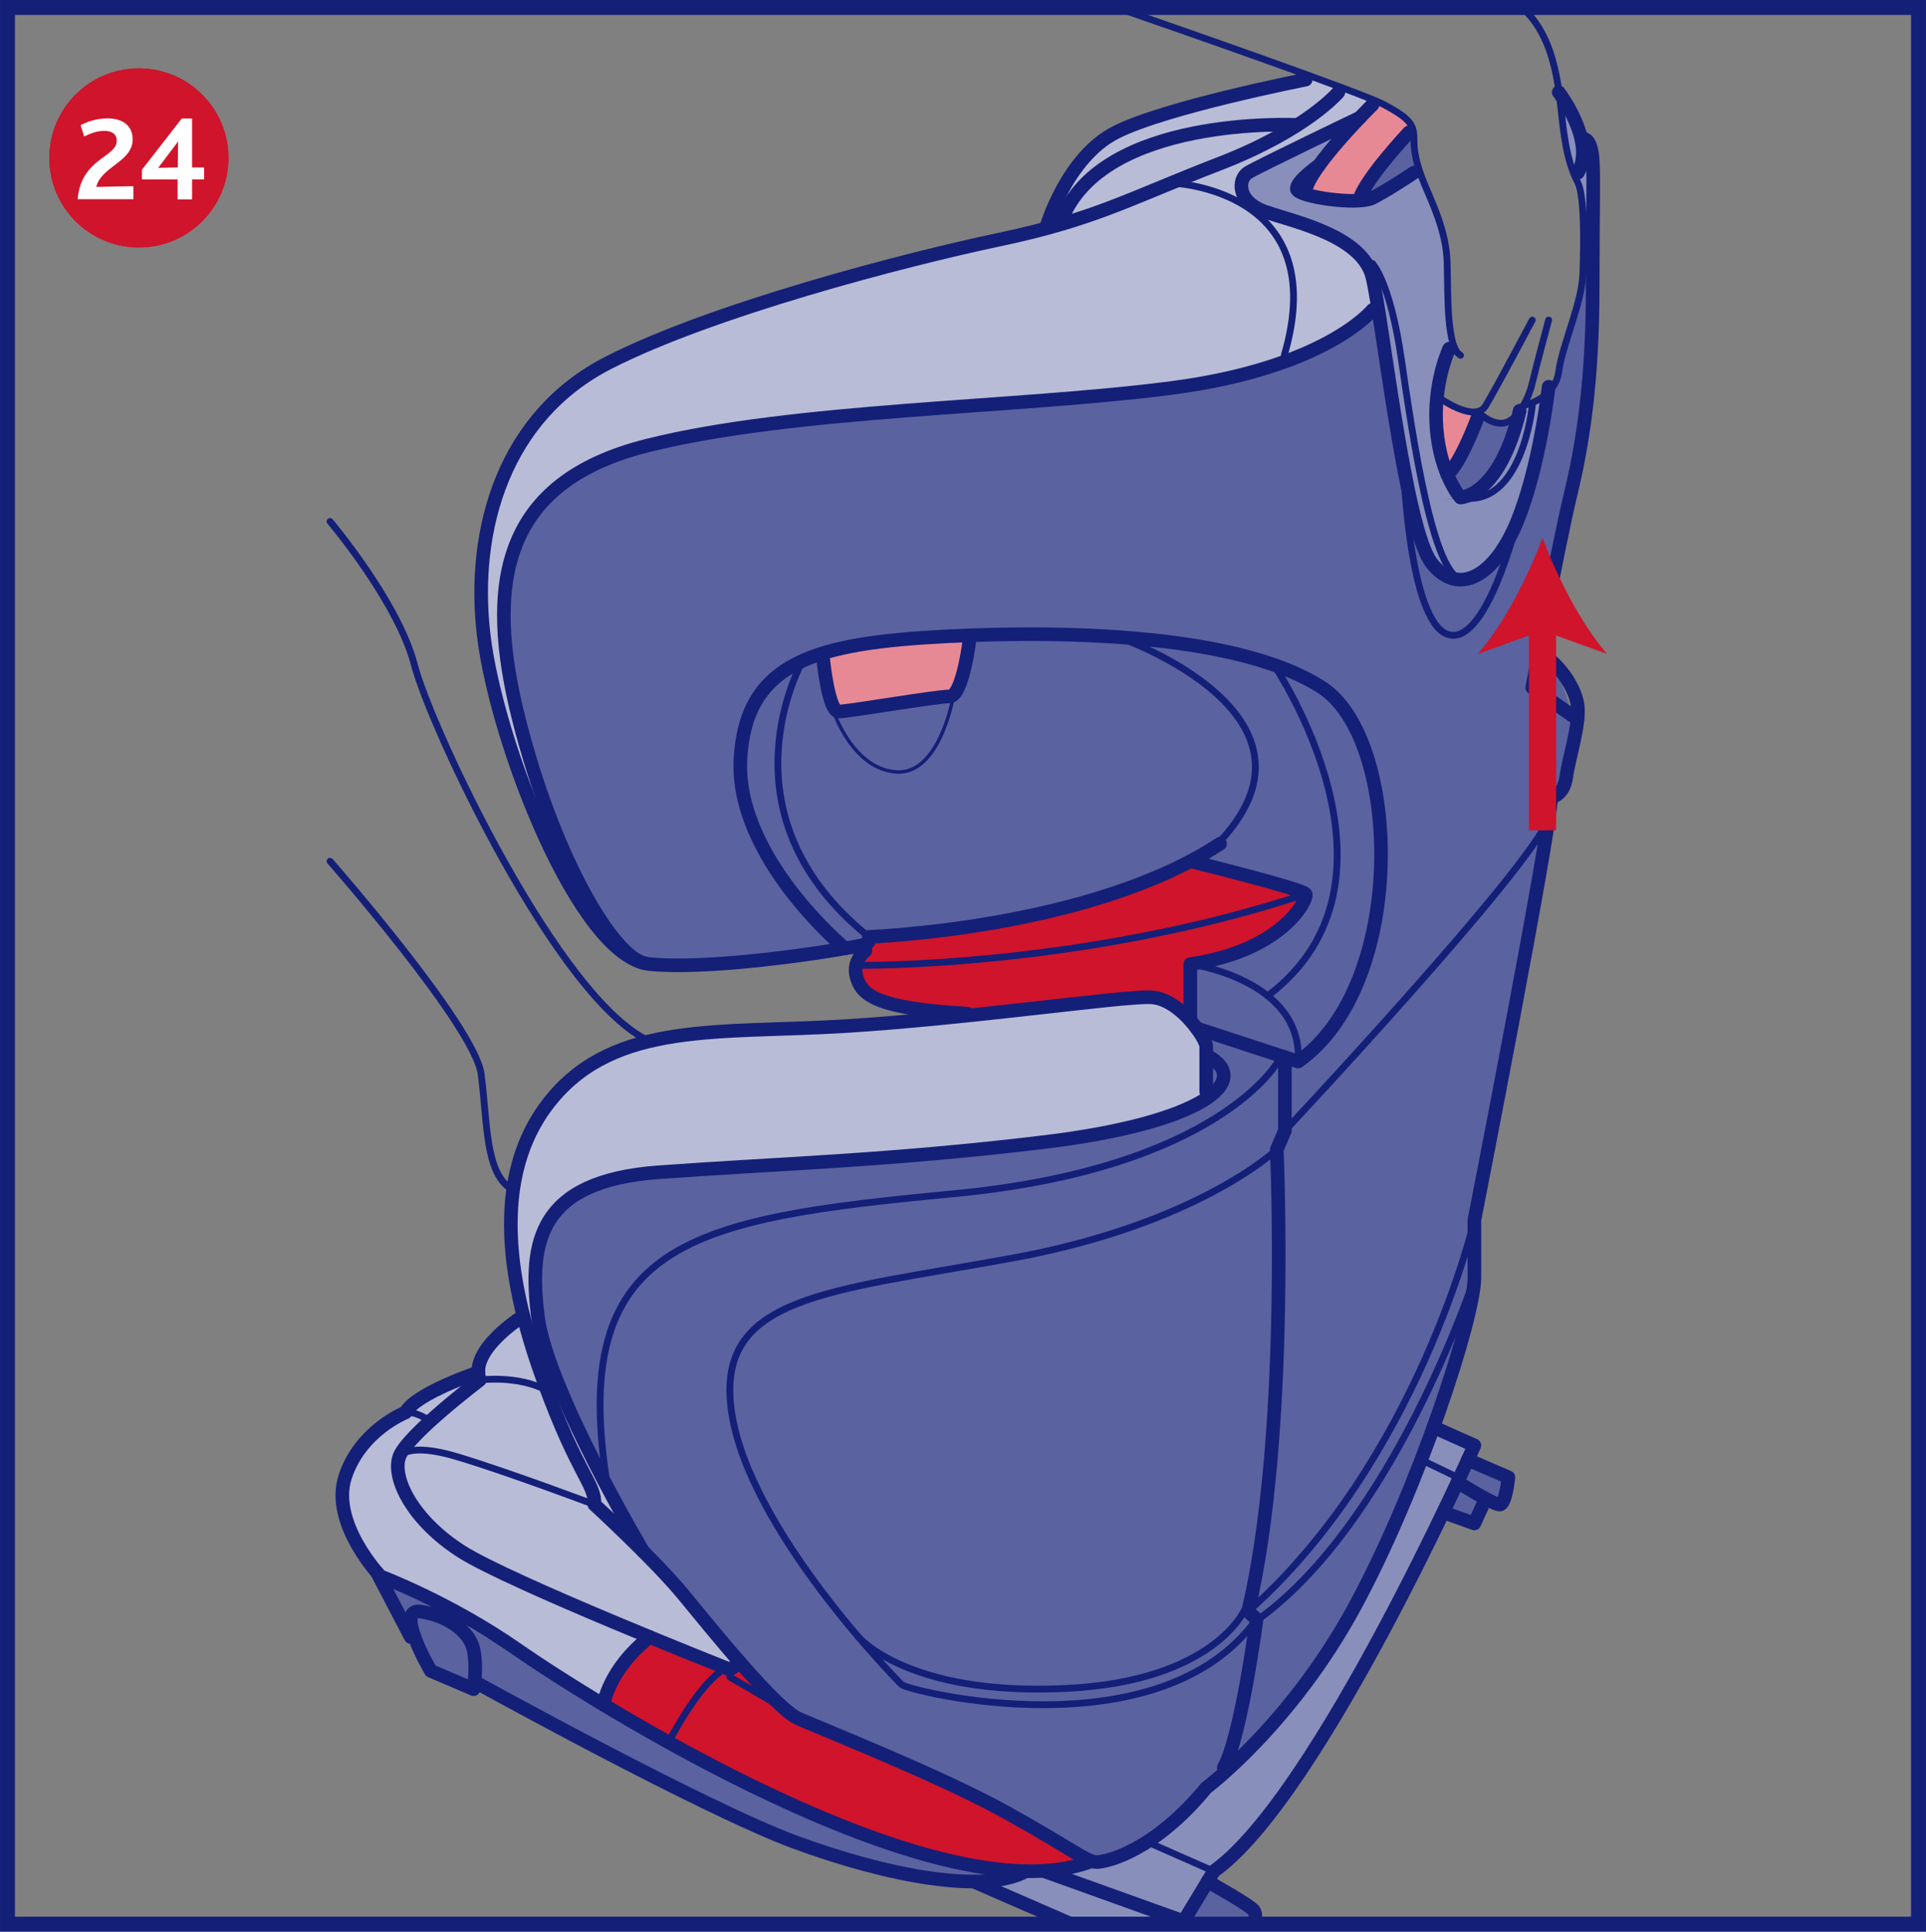 <?xml version="1.0" encoding="UTF-8"?>
<!DOCTYPE svg PUBLIC "-//W3C//DTD SVG 1.1//EN" "http://www.w3.org/Graphics/SVG/1.1/DTD/svg11.dtd">
<!-- Creator: CorelDRAW 2017 -->
<svg xmlns="http://www.w3.org/2000/svg" xml:space="preserve" width="43.001mm" height="43.131mm" version="1.1" style="shape-rendering:geometricPrecision; text-rendering:geometricPrecision; image-rendering:optimizeQuality; fill-rule:evenodd; clip-rule:evenodd"
viewBox="0 0 1950.98 1956.92"
 xmlns:xlink="http://www.w3.org/1999/xlink">
 <rect x="0" y="0" width="1950.98" height="1956.92" fill="#808080" stroke="none"/>
 <defs>
  <style type="text/css">
   <![CDATA[
    .str5 {stroke:#141F78;stroke-width:15.14;stroke-miterlimit:4}
    .str3 {stroke:#CF142B;stroke-width:27.53;stroke-miterlimit:4}
    .str4 {stroke:#CF142B;stroke-width:13.77;stroke-miterlimit:4}
    .str0 {stroke:#141F78;stroke-width:13.77;stroke-linecap:round;stroke-linejoin:round;stroke-miterlimit:4}
    .str1 {stroke:#141F78;stroke-width:6.88;stroke-linecap:round;stroke-linejoin:round;stroke-miterlimit:4}
    .str2 {stroke:#141F78;stroke-width:3.46;stroke-linecap:round;stroke-linejoin:round;stroke-miterlimit:4}
    .fil5 {fill:none;fill-rule:nonzero}
    .fil6 {fill:white;fill-rule:nonzero}
    .fil3 {fill:#E78995;fill-rule:nonzero}
    .fil4 {fill:#CF142B;fill-rule:nonzero}
    .fil1 {fill:#B8BCD6;fill-rule:nonzero}
    .fil2 {fill:#898FBB;fill-rule:nonzero}
    .fil0 {fill:#5A62A0;fill-rule:nonzero}
   ]]>
  </style>
 </defs>
 <g id="Слой_x0020_1">
  <path class="fil0" d="M1397.04 316.14l30.15 171.66c0,0 5.14,41.84 14.06,62.2 8.92,20.38 26.54,47.28 50.88,34.57 24.36,-12.71 47.29,-62.9 47.29,-62.9l28.59 -123.89c0,0 27.35,-62.58 30.43,-83.73 3.07,-21.13 5.65,-72.67 5.65,-72.67l2.6 -17.89 7.26 11.54c0,0 -1.26,167.66 -16.76,237.79 -15.49,70.11 -29.18,189.67 -29.18,189.67 0,0 18.55,36.14 23.18,58.37 4.61,22.25 -8.13,77.68 -8.13,77.68l-14.31 30.65 -37.68 211.48 -39.33 202.32c0,0 5.54,52.88 1.76,65.78 -3.79,12.9 -41.47,137.06 -41.47,137.06l37.34 34.16 38.57 16.63 -8.92 27.63 -16.86 0 -8.67 19.14 -26.76 -9.57 -237.2 361.91 -6.16 10.4 47.2 30.01 0 10.21 -35.26 2.99 -55.09 0 -199.36 -43.22c0,0 -92.92,1.78 -205.63,-52.12 -112.71,-53.91 -293.85,-149.94 -293.85,-149.94l-1.7 7.17 -43.86 -18.52 -53.99 -95.76 164.62 -263.84c0,0 -19.61,-51.18 12.29,-97.07 31.89,-45.87 404.23,-210.94 404.23,-210.94l-96.32 -66.23c0,0 -208.6,67.13 -258.8,-27.23 -36.17,-68.02 -105.09,-220.73 -97.49,-327.97 7.59,-107.23 98.64,-145.93 169.62,-157.88 70.97,-11.94 717.03,-129.65 717.03,-129.65z"/>
  <path class="fil1" d="M1322.79 75.36l67.43 25.44 -26.63 33.37c0,0 -92.5,27.96 -99.3,40.73 -6.81,12.79 -13.62,29.93 20.09,40.54 33.69,10.63 74.15,24.92 93.09,43.03 18.93,18.1 21.51,55.59 21.51,55.59 0,0 -55.89,68.44 -261.71,84.65 -205.82,16.22 -386.24,28.28 -479.17,52.15 -92.95,23.88 -145.08,81.01 -147.7,157.64 -2.63,76.65 30.49,173.63 30.49,173.63l38.11 118.11c0,0 -87.79,-185.49 -91.64,-296.57 -3.82,-111.08 40.5,-200.97 170.74,-255.49 130.22,-54.53 399.85,-118.31 399.85,-118.31 0,0 24.95,-74.11 65.75,-95.7 40.81,-21.59 199.1,-58.81 199.1,-58.81z"/>
  <path class="fil1" d="M1165.77 1010.31c0,0 31.41,6.29 43.76,28.01 12.36,21.74 12.36,30.67 12.36,30.67l-5.12 47.15c0,0 -59.58,35.39 -230.55,48.76 -170.99,13.36 -317.62,18.08 -372.52,31.86 -54.92,13.78 -65.09,60.95 -71.48,77.53 -6.39,16.6 11.96,97.32 11.96,97.32l35.21 97.41 45.36 86.13 109.72 132.83 -13.53 4.74 -72.84 -34.28c0,0 -23.85,20.76 -31.05,32.88 -7.2,12.11 -15.67,35.71 -15.67,35.71l-226.02 -130.08c0,0 -49.75,-52.29 -35.71,-100.74 14.02,-48.45 61.21,-65.32 61.21,-65.32 0,0 28.91,-34.27 70.55,-40.59 0,0 12.44,-32.8 48.72,-57.18 0,0 -20.17,-89.89 -4.03,-157.24 16.1,-67.34 69.35,-118.72 132,-121.09 62.63,-2.37 163.37,-15.11 201.64,-15.11 38.25,0 306.03,-29.37 306.03,-29.37z"/>
  <path class="fil2" d="M1362.69 126.32l-39.9 65.3c0,0 17.75,11.89 31.77,11.84 14.02,-0.03 44.42,-2.91 44.42,-2.91l39.58 -25.66c0,0 27.44,56.33 27.44,74.14 0,17.83 3.2,86.98 3.94,90.66 0.74,3.68 -15.85,47.49 -15.25,71.28 0.59,23.77 11.32,69.49 11.32,69.49 0,0 -3.78,31.01 13.49,23.59 17.25,-7.41 32.78,-18.71 40.85,-35.66 8.07,-16.95 19.09,-52.32 19.09,-52.32l28.59 -18.29c0,0 -17.75,120.11 -31.15,147.06 -13.42,26.95 -46.88,61.33 -86.7,25.53 -28.41,-25.53 -31.12,-106.81 -41.61,-175.83 -10.5,-69.02 -18.33,-127.68 -18.33,-127.68 0,0 -29.36,-27 -67.59,-39.21 -38.25,-12.21 -67.11,-16.6 -62.88,-42.24 4.24,-25.64 102.95,-59.09 102.95,-59.09z"/>
  <path class="fil2" d="M1578.95 93.41l21.07 40.75c0,0 12.89,14.12 13.36,28.14 0.5,14.01 -9.28,79.09 -9.28,79.09 0,0 0.37,-29.39 -7.92,-49.76 -8.28,-20.38 -17.22,-98.21 -17.22,-98.21z"/>
  <polygon class="fil0" points="1432.3,134.16 1438.56,174.9 1377.47,200.55 "/>
  <path class="fil0" d="M1497.05 416.89c0,0 3.28,8.45 14.53,10.1 11.27,1.65 27.84,-4.55 27.84,-4.55 0,0 -25.52,77.76 -59.93,81.61 -34.43,3.86 -2.71,0.88 -2.71,0.88l-10.8 -24.47 31.07 -63.57z"/>
  <path class="fil3" d="M1390.22 100.79l38.93 25.53 -56.18 74.23c0,0 -55.41,7.62 -53.51,-8.93 1.91,-16.55 70.76,-90.83 70.76,-90.83z"/>
  <path class="fil3" d="M1456.54 400.79c0,0 5.17,6.07 14.66,10.18 9.48,4.11 25.85,5.92 25.85,5.92l-31.07 63.57c0,0 -13.33,-53.89 -9.44,-79.68z"/>
  <path class="fil3" d="M834.05 662.49c0,0 40.13,-11.51 74.31,-14.2 34.19,-2.69 74.32,-4.66 74.32,-4.66 0,0 -10.56,61.03 -20.93,61.93 -10.39,0.88 -112.22,15.3 -112.22,15.3 0,0 -15.67,-21.11 -15.48,-58.37z"/>
  <path class="fil4" d="M1205.79 872.47c0,0 119.16,34.96 113.67,43.13 -5.48,8.18 -16.53,32.35 -55.17,44.87 -38.64,12.53 -58.5,16.17 -58.5,16.17l-3.59 61.7c0,0 -26.2,-31.29 -46.61,-29.64 -20.41,1.67 -128.02,20.68 -181.59,21.96 -53.56,1.28 -97.89,-16.65 -104.42,-30.65 -6.52,-13.99 0,-32.36 0,-32.36 0,0 -5.57,-14.32 26.33,-15.19 31.9,-0.86 46.51,-13.65 46.51,-13.65 0,0 66.13,-3.52 132,-18.28 65.87,-14.74 131.36,-48.05 131.36,-48.05z"/>
  <path class="fil4" d="M607.89 1725.02c0,0 13.9,-26.25 23.83,-40.18 9.94,-13.92 26.37,-26.41 26.37,-26.41l76.88 32.88 14.91 -6.85 50.66 51.44c0,0 127.86,58.13 206.38,93.49 78.52,35.36 96.37,57.01 96.37,57.01 0,0 -53.54,15.29 -142.82,0 -89.26,-15.29 -325.16,-134.08 -352.58,-161.39z"/>
  <path class="fil2" d="M997.47 1906.13l49.73 -10.76c0,0 74.48,-5.64 98.39,-20.04 23.88,-14.41 94.03,-84.56 94.03,-84.56 0,0 94.66,-85.23 132.74,-163.23 38.06,-78 79.68,-181.72 79.68,-181.72l32.43 14.47 9.04 4.02c0,0 -52.37,95.62 -71.45,147.92 -19.06,52.31 -82.58,162.57 -128.77,215.76 -46.18,53.2 -63.74,67.72 -63.74,67.72l-31.81 53.62 -112.18 0 -88.09 -43.22z"/>
  <path class="fil5 str0" d="M1059.93 229.88c0,0 20.41,-70.15 70.14,-95.65 49.73,-25.49 192.55,-53.56 192.55,-53.56"/>
  <path class="fil5 str0" d="M1313.7 126.58c0,0 -197.67,-10.19 -238.47,96.92"/>
  <path class="fil5 str0" d="M1355.78 93.41c0,0 -31.88,38.27 -121.15,72.7 -89.25,34.43 -124.97,56.1 -221.89,76.5 -96.92,20.41 -292.01,71.42 -396.59,124.97 -104.57,53.56 -138.99,167.06 -126.24,275.45 12.74,108.41 96.9,326.9 168.32,333.71 71.42,6.78 211.7,-17.45 218.07,-20 6.38,-2.55 3.82,-7.65 3.82,-7.65 0,0 224.45,-7.65 355.8,-94.37"/>
  <path class="fil5 str0" d="M1205.79 872.47c0,0 114.28,28.17 116.84,33.28 2.55,5.11 -23.27,57.61 -116.84,70.89l0 54.08"/>
  <path class="fil5 str0" d="M1221.89 1105.96l0 -45.9c0,-7.65 -26.8,-48.47 -56.12,-49.75 -29.32,-1.26 -184.9,21.67 -311.15,29.34 -126.25,7.65 -230.82,-5.11 -295.85,73.96 -65.03,79.07 -42.08,192.56 -7.65,286.94 34.43,94.37 52.28,103.29 51.01,123.7 0,0 61.21,56.11 90.55,91.83 29.32,35.69 93.09,114.78 116.05,124.96 22.95,10.21 145.38,58.68 211.69,95.65 66.3,36.99 80.33,49.73 90.53,49.73 10.21,0 58.66,-11.48 110.95,-75.23 0,0 85.44,-63.77 150.47,-183.63 65.03,-119.88 121.15,-293.32 121.15,-332.84l0 -58.66c0,0 76.51,-390.23 77.79,-428.48 0,0 12.74,-1.28 15.3,-20.39 2.54,-19.15 14.02,-53.57 11.47,-72.7 -2.55,-19.12 -20.39,-43.36 -36.97,-52.29"/>
  <path class="fil5 str0" d="M1597.98 728.62l-45.81 -32c0,0 24.22,-135.17 39.54,-198.94 15.3,-63.77 21.67,-130.08 21.67,-209.15 0,-79.05 1.28,-104.57 0,-126.24 -1.26,-21.69 -8.91,-21.69 -8.91,-21.69"/>
  <path class="fil5 str0" d="M1578.95 93.41c0,0 37.71,49.46 19.5,81.49"/>
  <path class="fil5 str0" d="M1390.22 106.19c0,0 -60.9,59.94 -67.43,85.44"/>
  <path class="fil5 str0" d="M1427.2 134.16c0,0 -42.06,44.72 -49.73,66.39"/>
  <path class="fil5 str0" d="M1336.2 167.36c0,0 -23.78,16.61 -22.5,24.26 1.28,7.65 61.22,16.58 76.52,8.93 15.3,-7.65 42.08,-25.64 42.08,-25.64"/>
  <path class="fil5 str0" d="M1377.47 119.21c0,0 -102.67,49.17 -113.18,55.68 -10.52,6.53 -11.8,29.49 17.54,39.68 29.32,10.21 98.18,24.23 108.39,66.31 10.19,42.08 33.17,255.06 59.94,289.49 26.76,34.43 63.75,14.02 86.7,-42.08 22.95,-56.11 31.88,-136.45 31.88,-136.45"/>
  <path class="fil5 str0" d="M1468.01 353.22c0,0 -16.58,34.93 -12.75,81.41 3.82,46.48 24.23,69.43 24.23,69.43 0,0 39.53,-1.27 59.94,-88"/>
  <path class="fil5 str0" d="M1497.05 422.45c0,0 -17.79,48.45 -31.07,58.02"/>
  <path class="fil5 str1" d="M1390.22 266.87c0,0 17.85,17.86 29.32,96.92 11.49,79.05 32.12,220.96 61.98,223.34"/>
  <path class="fil5 str1" d="M1552.17 410.97c0,0 -10.19,104.57 -72.7,93.09"/>
  <path class="fil5 str1" d="M1130.78 7.57c60.51,20.97 249.64,86.84 271.56,98.61 26.14,14.04 29.96,20.41 29.96,34.44 0,14.02 2.55,25.82 10.19,44.79 7.65,18.97 22.74,48.29 23.48,81.45 0.75,33.15 -0.53,85.44 13.51,93.09"/>
  <path class="fil5 str1" d="M1454.68 400.77c0,0 38.85,29.32 50.3,10.2 11.48,-19.13 47.19,-86.72 47.19,-86.72"/>
  <path class="fil5 str1" d="M1497.05 416.89c0,0 12,13.48 25.8,11.75 13.78,-1.71 25.5,-24.04 29.32,-40.62 3.82,-16.58 16.58,-63.77 16.58,-63.77"/>
  <path class="fil5 str1" d="M1543.05 410.97c0,0 32.08,-6.41 35.9,-34.45 3.82,-28.04 23.43,-68.86 24.47,-99.46 1.04,-30.6 1.76,-77.45 -4.98,-91.65 -6.74,-14.18 -11.27,-26.2 -15.38,-59.09 -3.82,-30.57 -5.44,-87.03 -41.35,-118.75"/>
  <path class="fil5 str1" d="M1186.37 185.41c0,0 164.3,4.95 114.57,174.55"/>
  <path class="fil5 str0" d="M1390.22 314.05c0,0 -46.8,58.65 -203.85,79.05 -157.05,20.41 -382.49,21.14 -530.69,58.34 -148.18,37.21 -164.54,140.89 -130.08,277.18 34.48,136.29 92.23,235.82 125.18,246.65"/>
  <path class="fil5 str0" d="M855.93 960.82c0,0 -110.98,-92.03 -105.88,-191.49 5.09,-99.48 77.79,-117.96 209.13,-124.67 131.34,-6.69 299.68,-0.3 380.01,51.97 80.35,52.29 86.72,300.96 -24.23,378.75l-102.77 -33.63"/>
  <path class="fil5 str0" d="M876.72 962.98c0,0 -14.02,10.64 -8.93,27.21 5.1,16.58 16.55,31.34 112.22,36.72"/>
  <path class="fil5 str1" d="M1421.76 472.82c0,0 5.24,155.03 44.24,169.66 38.99,14.61 70.87,-114.19 70.87,-114.19"/>
  <path class="fil5 str1" d="M813.04 669.46c0,0 -88.48,154.65 67.09,279.64"/>
  <path class="fil5 str1" d="M1132.72 645.43c0,0 231.7,79.95 96.68,213.5"/>
  <path class="fil5 str1" d="M1290.41 673.53c0,0 148.26,218.77 -6.05,335.18"/>
  <path class="fil5 str1" d="M1205.79 976.63c0,0 114.28,15.86 109.18,98.74"/>
  <path class="fil5 str1" d="M868.85 977.98c0,0 226.77,2.98 453.77,-72.24"/>
  <path class="fil5 str0" d="M834.05 669.46c0,0 5.27,51.4 15.48,51.4 10.2,0 98.18,-15.3 112.22,-15.3 14.02,0 20.93,-61.93 20.93,-61.93"/>
  <path class="fil5 str2" d="M844.41 720.86c0,0 19.5,58.66 63.95,61.21 44.46,2.56 57.78,-78.65 57.78,-78.65"/>
  <path class="fil5 str1" d="M334.32 528.29c0,0 68.86,81.34 85.44,145.24 16.58,63.91 146.38,340.27 238.34,381.26"/>
  <path class="fil5 str1" d="M334.32 872.47c0,0 146.69,167.2 153.05,215.66 6.37,48.45 4,99.46 30.06,116.05"/>
  <path class="fil5 str0" d="M651.55 1571.75c0,0 -97.87,-164.81 -106.81,-238.77 -8.92,-73.96 0,-136.45 122.43,-145.38 122.43,-8.92 231.91,-11.47 390.77,-30.6 158.86,-19.13 213.67,-62.49 163.95,-88"/>
  <path class="fil5 str0" d="M1301.57 1070.99l0 74.52 -8.26 19.13c0,0 13.39,289.5 -29.01,468.01l8.6 7.65c0,0 -15.53,118.6 -33.26,150.49"/>
  <path class="fil5 str1" d="M1294.57 1075.38c0,0 -59.94,108.39 -327.74,133.9 -267.79,25.5 -392.51,47.79 -351.19,298.08"/>
  <path class="fil5 str1" d="M1293.29 1164.64c0,0 -79.05,75.21 -266.51,109.66 -187.46,34.45 -303.51,37.73 -285.66,156.6 17.84,118.86 165.77,269.33 172.16,275.72 6.37,6.37 261.43,70.14 359.62,-66.31"/>
  <path class="fil5 str1" d="M868.85 1657.6c0,0 49.67,61.27 212.77,52.83 147.93,-7.65 178.85,-79.07 178.85,-79.07"/>
  <path class="fil5 str1" d="M1301.55 1145.51c0,0 247.52,-263.95 267.19,-316.32"/>
  <path class="fil5 str1" d="M1493.51 1236.04c0,0 -56.76,243.58 -229.22,396.61"/>
  <path class="fil5 str1" d="M1493.51 1294.7c0,0 -82.4,250.97 -222.91,348.65"/>
  <path class="fil5 str0" d="M530.13 1333.11c0,0 -55.53,34.29 -44.05,64.89 0,0 -73.96,56.11 -81.61,77.79 -7.65,21.69 13.44,64.38 62.84,95.96 49.38,31.58 272.02,119.57 272.02,119.57l10.54 -6.85"/>
  <path class="fil5 str0" d="M484.58 1390.29c0,0 -63.52,21.19 -73.74,40.59 0,0 -45.87,18.13 -61.21,65.32 -15.32,47.19 35.71,100.74 35.71,100.74 0,0 70.14,26.32 138.99,74.36 68.88,48.07 422.11,272.48 578.95,215.1"/>
  <path class="fil5 str0" d="M611.38 1727.02c0,0 4.56,-35.45 46.72,-68.58"/>
  <path class="fil5 str0" d="M436.35 1692.72c0,0 -37.56,-63.9 -10.48,-60.07 27.06,3.82 50.02,19.93 53.84,38.66 3.82,18.72 0,39.94 0,39.94l-43.36 -18.52z"/>
  <line class="fil5 str0" x1="381.87" y1="1593.02" x2="416.06" y2= "1658.44" />
  <path class="fil5 str0" d="M481.41 1704.07c0,0 230.39,127.52 323.48,161.95 93.09,34.43 191.74,53.08 234.25,29.71"/>
  <path class="fil5 str1" d="M404.47 1475.79c0,0 7.65,-15.3 58.66,0 51.01,15.3 138.99,48.45 138.99,48.45"/>
  <path class="fil5 str1" d="M486.08 1398c0,0 39.25,-5.14 68.09,10.82"/>
  <path class="fil5 str1" d="M410.84 1430.88c0,0 9.21,-1.84 25,8.79"/>
  <path class="fil5 str1" d="M677.29 1765.15c0,0 28.12,-55.7 53.64,-72.43"/>
  <line class="fil5 str1" x1="739.31" y1="1698.96" x2="794.96" y2= "1731.41" />
  <path class="fil5 str0" d="M1452.04 1445.83l41.46 18.49c0,0 -158.09,356.54 -263.94,431.41l-30.6 50.63 -141.01 -50.63"/>
  <path class="fil5 str0" d="M1223.27 1906.13c0,0 45.01,24.92 47.33,30.01 2.32,5.12 0,10.21 0,10.21"/>
  <line class="fil5 str0" x1="986.2" y1="1906.13" x2="1085.38" y2= "1949.34" />
  <path class="fil5 str0" d="M1486.9 1478.91l41.06 17.7c0,0 -2.55,27.63 -8.93,27.63 -6.37,0.01 -42.61,-22.67 -42.61,-22.67"/>
  <polyline class="fil5 str0" points="1502.19,1524.24 1493.51,1543.39 1466.75,1533.81 "/>
  <line class="fil5 str1" x1="1161.95" y1="1865.98" x2="1229.54" y2= "1895.72" />
  <line class="fil5 str1" x1="1439.67" y1="1478.91" x2="1476.41" y2= "1496.62" />
  <line class="fil5 str3" x1="1562.51" y1="841.11" x2="1562.51" y2= "608.51" />
  <line class="fil5 str4" x1="1562.51" y1="841.11" x2="1562.51" y2= "627.91" />
  <path class="fil4" d="M1562.51 544.84c14.5,39.1 39.25,87.6 65.47,117.66l-65.47 -23.69 -65.46 23.69c26.22,-30.06 50.96,-78.56 65.46,-117.66z"/>
  <polygon class="fil5 str5" points="1943.41,7.57 7.57,7.57 7.57,1949.34 1943.41,1949.34 "/>
  <path class="fil4" d="M140.66 250.73c50.12,0 90.74,-40.62 90.74,-90.74 0,-50.11 -40.62,-90.75 -90.74,-90.75 -50.11,0 -90.74,40.64 -90.74,90.75 0,50.12 40.63,90.74 90.74,90.74z"/>
  <path class="fil4" d="M140.66 250.72c50.12,0 90.74,-40.62 90.74,-90.73 0,-50.12 -40.62,-90.74 -90.74,-90.74 -50.11,0 -90.74,40.62 -90.74,90.74 0,50.11 40.63,90.73 90.74,90.73z"/>
  <path class="fil6" d="M135.11 201.77l0 -13.15 -37.64 0.74c5.16,-20.83 36.91,-25.37 36.91,-48.25 0,-12.17 -8.23,-21.17 -25.47,-21.17 -11.58,0 -20.55,3.56 -27.32,6.77l3.7 11.58c5.65,-2.82 12.18,-5.68 20.65,-5.68 6.67,0 12.31,2.72 12.31,9.98 0,16.99 -36.07,17.62 -39.63,59.2l56.48 0zm71.63 -20.06l0 -12.07 -12.18 0 0 -49.57 -10.47 0 -40.36 51.91 0 9.74 36.17 0 0 20.3 14.65 0 0 -20.3 12.18 0zm-26.2 -38.52c-0.14,1.47 -0.25,4.67 -0.25,7.11l-0.25 19.33 -12.56 0.25c-1.85,0 -5.41,0.14 -7.25,0.14l20.3 -26.83z"/>
 </g>
</svg>
